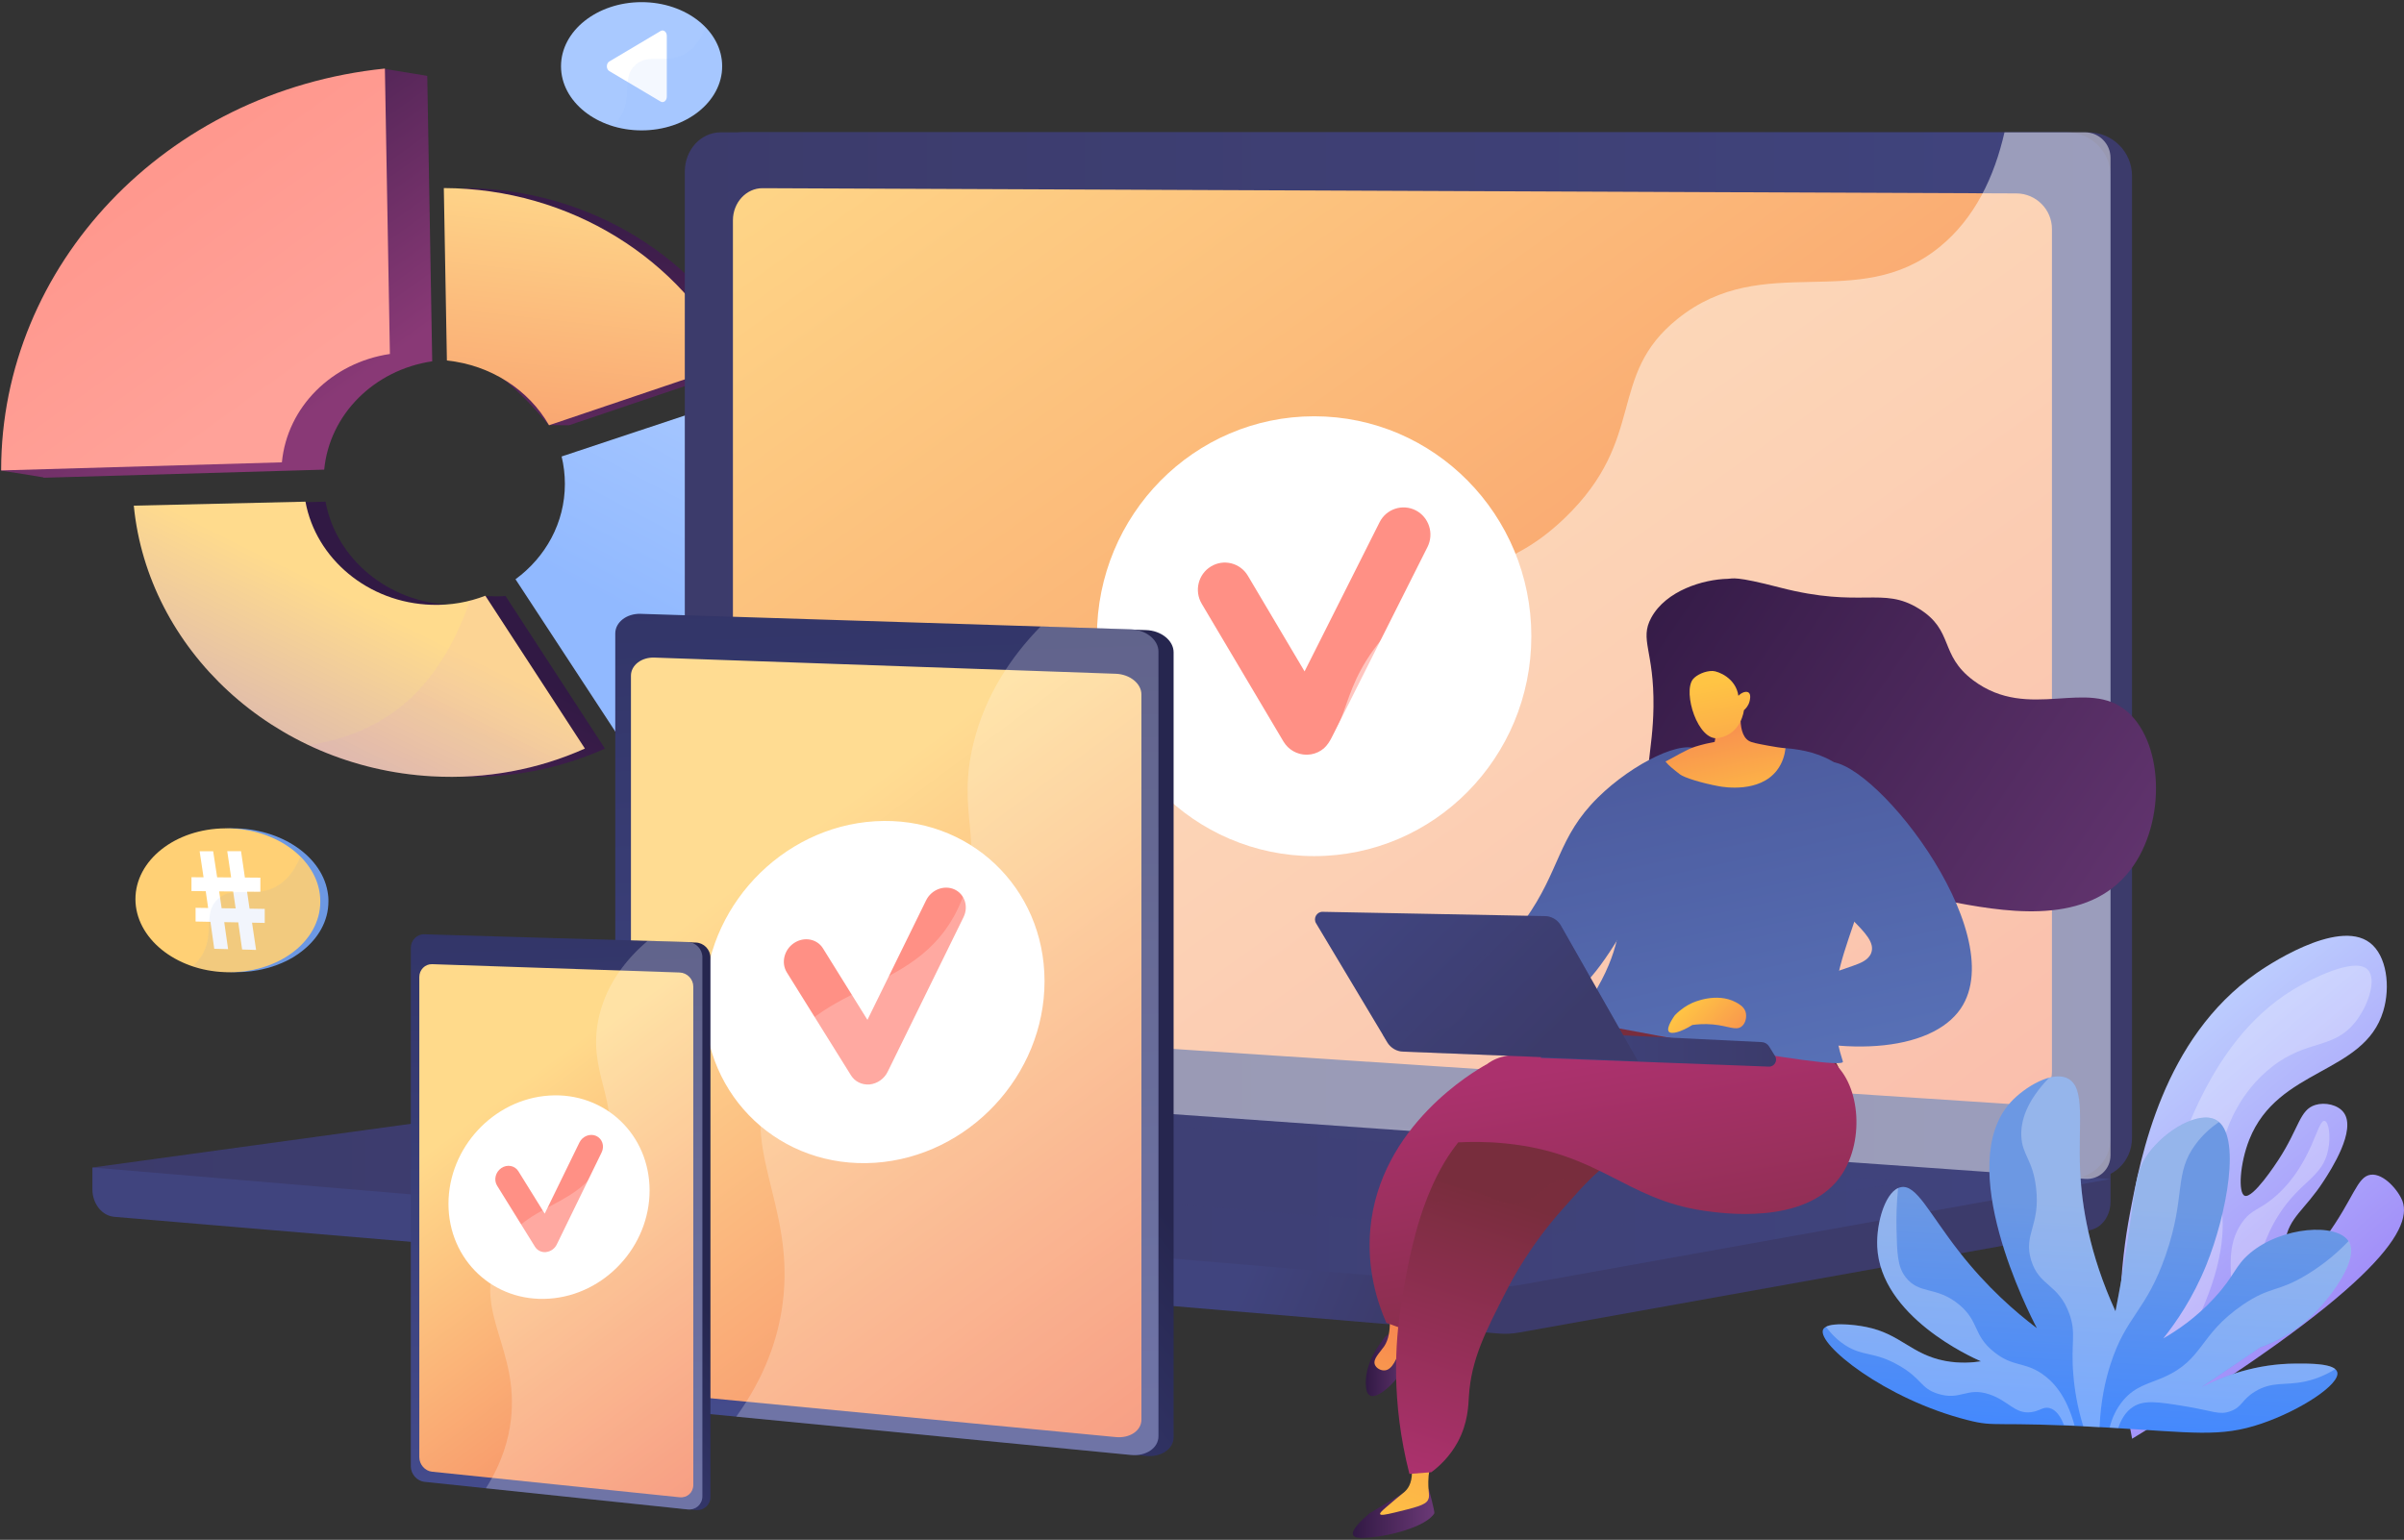 <svg width="668" height="428" viewBox="0 0 668 428" fill="none" xmlns="http://www.w3.org/2000/svg">
<rect x="0" y="0" width="668" height="428" fill="#333333" stroke="none"/>
<path d="M158.14 118.196L152.48 118.163C152.48 118.163 138.927 101.149 129.756 100.209L128.9 52.276C163.985 52.393 194.955 72.01 209.063 100.981L158.14 118.196Z" fill="url(#paint0_linear_92_2047)"/>
<path d="M90.456 139.442C93.328 155.196 107.788 167.574 125.524 168.111C129.891 168.246 134.98 165.659 134.98 165.659C134.98 165.659 139.649 165.911 140.438 165.609L168.099 208.084C155.251 213.844 140.724 216.666 125.524 215.793C81.353 213.273 46.604 180.288 42.758 140.567L90.456 139.442Z" fill="url(#paint1_linear_92_2047)"/>
<path d="M176.749 203.616L171.223 203.801L148.852 161.007C157.2 154.876 162.574 145.337 162.574 134.504C162.574 131.884 162.255 129.331 161.667 126.879L207.249 109.815L212.791 109.882C215.546 117.86 217.023 126.358 217.023 135.159C216.99 164.315 200.867 189.407 176.749 203.616Z" fill="url(#paint2_linear_92_2047)"/>
<path d="M120.099 100.427C103.959 102.812 91.548 115.207 90.087 130.541L12.073 132.792C12.073 132.775 12.073 132.758 12.073 132.741C12.073 132.741 12.073 132.724 12.073 132.691C12.073 132.641 0.317 130.81 0.317 130.81C0.317 130.272 106.898 19.156 106.898 19.156L118.722 21.087C118.705 21.07 119.629 73.975 120.099 100.427Z" fill="url(#paint3_linear_92_2047)"/>
<path d="M152.564 118.196C146.921 108.388 136.407 101.468 124.18 100.208L123.324 52.275C158.409 52.393 189.379 72.009 203.487 100.981L152.564 118.196Z" fill="url(#paint4_linear_92_2047)"/>
<path d="M84.88 139.442C87.752 155.195 102.212 167.573 119.948 168.111C125.238 168.279 130.277 167.372 134.862 165.592L162.523 208.066C149.675 213.827 135.147 216.649 119.948 215.775C75.777 213.256 41.028 180.271 37.182 140.55L84.88 139.442Z" fill="url(#paint5_linear_92_2047)"/>
<path d="M171.156 203.616L143.243 161.007C151.59 154.876 156.964 145.337 156.964 134.504C156.964 131.884 156.645 129.331 156.057 126.879L207.182 109.882C209.936 117.86 211.414 126.358 211.414 135.159C211.414 164.315 195.291 189.407 171.156 203.616Z" fill="url(#paint6_linear_92_2047)"/>
<path d="M108.343 98.394C92.203 100.779 79.791 113.174 78.33 128.508L0.317 130.759C0.317 130.725 0.317 130.691 0.317 130.658C0.317 73.89 45.916 25.302 106.949 19.054L108.343 98.394Z" fill="url(#paint7_linear_92_2047)"/>
<g opacity="0.3">
<path opacity="0.3" d="M130.596 166.953C132.057 166.584 133.468 166.13 134.845 165.593L162.507 208.068C149.659 213.829 135.131 216.65 119.931 215.777C107.654 215.071 96.116 212.015 85.753 207.127C96.2 205.565 105.538 201.618 112.995 195.068C121.493 187.628 127.002 177.232 130.596 166.953Z" fill="url(#paint8_linear_92_2047)"/>
</g>
<path d="M178.277 36.236C165.913 36.236 155.889 28.258 155.889 18.416C155.889 8.575 165.913 0.597 178.277 0.597C190.642 0.597 200.665 8.575 200.665 18.416C200.665 28.258 190.642 36.236 178.277 36.236Z" fill="#A9C9FF"/>
<path d="M185.281 26.898V9.951C185.281 8.86 184.374 8.154 183.585 8.608L169.309 17.089C168.402 17.627 168.402 19.222 169.309 19.76L183.585 28.241C184.357 28.695 185.281 27.989 185.281 26.898Z" fill="white"/>
<g opacity="0.3">
<path opacity="0.3" d="M172.853 31.703C175.557 26.446 172.819 21.525 176.48 18.116C180.192 14.656 185.012 17.881 190.202 15.059C192.2 13.967 194.434 11.885 196.097 7.602C198.969 10.608 200.682 14.354 200.682 18.418C200.682 28.26 190.655 36.238 178.294 36.238C175.456 36.238 172.752 35.818 170.266 35.062C171.475 33.937 172.282 32.795 172.853 31.703Z" fill="#83B1FF"/>
</g>
<path d="M63.163 270.15C63.079 270.15 63.012 270.133 62.944 270.133C62.81 270.116 62.676 270.116 62.541 270.1C62.458 270.1 62.39 270.083 62.306 270.083C62.172 270.066 62.038 270.049 61.903 270.049C61.836 270.049 61.752 270.033 61.685 270.033C61.55 270.016 61.399 269.999 61.265 269.982C61.198 269.982 61.131 269.965 61.063 269.949C60.912 269.932 60.761 269.915 60.627 269.881C60.576 269.881 60.509 269.865 60.459 269.865C60.291 269.848 60.14 269.814 59.989 269.781C59.955 269.781 59.905 269.764 59.871 269.764C59.686 269.73 59.518 269.697 59.334 269.663C59.317 269.663 59.283 269.663 59.266 269.646C57.856 269.377 56.478 269.025 55.168 268.605C45.629 265.464 38.995 258.192 38.995 249.912C38.995 239.146 50.231 230.346 64.456 230.245C78.278 230.144 89.917 238.256 91.16 248.719C91.16 248.77 91.177 248.837 91.177 248.887C91.194 248.971 91.194 249.055 91.211 249.139C91.211 249.223 91.227 249.307 91.227 249.374C91.227 249.442 91.244 249.526 91.244 249.593C91.244 249.694 91.261 249.794 91.261 249.895C91.261 249.946 91.261 250.013 91.261 250.063C91.261 250.231 91.261 250.382 91.261 250.55C91.261 256.042 88.406 260.93 83.787 264.473C83.485 264.708 83.183 264.927 82.88 265.145C82.561 265.363 82.242 265.565 81.923 265.783C81.755 265.884 81.604 265.985 81.436 266.086C81.1 266.287 80.764 266.472 80.428 266.657C80.076 266.841 79.74 267.026 79.37 267.194C79.068 267.345 78.766 267.48 78.446 267.614C76.7 268.387 74.835 268.991 72.87 269.428C72.501 269.512 72.115 269.596 71.728 269.663C69.411 270.1 66.959 270.284 64.439 270.2C64.221 270.2 64.003 270.184 63.801 270.167C63.734 270.167 63.667 270.167 63.599 270.15C63.448 270.167 63.297 270.15 63.163 270.15Z" fill="#6C98E3"/>
<path d="M37.634 249.912C37.634 260.678 48.669 269.764 62.642 270.218C77.019 270.688 88.994 261.887 88.994 250.568C88.994 239.231 77.019 230.128 62.642 230.245C48.669 230.329 37.634 239.147 37.634 249.912Z" fill="#FFD075"/>
<path d="M71.157 264.037L70.032 256.462L73.559 256.53V252.633L69.344 252.566L68.655 247.846L72.35 247.88V243.95L68.05 243.916L66.975 236.594H63.146L64.221 243.883L60.341 243.866L59.233 236.611H55.471L56.562 243.849L53.203 243.832V247.679L57.167 247.712L57.839 252.381L54.346 252.331V256.143L58.477 256.227L59.535 263.718L63.381 263.819L62.306 256.311L66.203 256.378L67.278 263.919L71.157 264.037ZM61.584 252.448L60.896 247.763L64.792 247.796L65.481 252.499L61.584 252.448Z" fill="white"/>
<g opacity="0.3">
<path opacity="0.3" d="M56.445 264.943C59.519 259.148 56.411 253.589 60.56 249.844C64.809 246.015 70.402 249.693 76.465 246.569C78.833 245.343 81.486 242.991 83.451 238.087C86.911 241.53 88.96 245.863 88.96 250.549C88.96 261.886 76.985 270.687 62.609 270.2C59.367 270.099 56.294 269.528 53.489 268.587C54.9 267.395 55.824 266.135 56.445 264.943Z" fill="#6C98E3"/>
</g>
<path d="M25.697 324.516L586.449 319.613V334.072C586.449 337.999 583.998 341.336 580.684 341.926L422.11 370.39C420.226 370.731 418.319 370.822 416.412 370.663L31.758 338.226C28.33 337.931 25.674 334.594 25.674 330.553V324.516H25.697Z" fill="url(#paint9_linear_92_2047)"/>
<path d="M206.198 301.091L580.275 327.535C586.971 328.012 592.419 322.972 592.419 316.299V48.86C592.419 42.186 586.971 36.784 580.275 36.784H206.198C200.683 36.784 196.234 41.664 196.234 47.702V289.446C196.234 295.484 200.683 300.682 206.198 301.091Z" fill="url(#paint10_linear_92_2047)"/>
<path d="M200.251 301.091L574.328 327.535C581.024 328.012 586.472 322.972 586.472 316.299V48.86C586.472 42.186 581.024 36.784 574.328 36.784H200.251C194.735 36.784 190.286 41.664 190.286 47.702V289.446C190.264 295.484 194.735 300.682 200.251 301.091Z" fill="url(#paint11_linear_92_2047)"/>
<path d="M211.896 284.044L560.3 306.992C565.748 307.355 570.174 303.224 570.174 297.776V63.659C570.174 58.212 565.748 53.785 560.3 53.763L211.896 52.31C207.356 52.287 203.656 56.305 203.656 61.253V274.51C203.679 279.481 207.356 283.748 211.896 284.044Z" fill="url(#paint12_linear_92_2047)"/>
<path d="M209.58 299.888L586.449 327.717L422.132 357.203C420.248 357.543 418.342 357.634 416.435 357.475L25.674 324.516L203.565 300.092C205.563 299.797 207.583 299.729 209.58 299.888Z" fill="url(#paint13_linear_92_2047)"/>
<path d="M365.158 237.964C398.492 237.964 425.514 210.596 425.514 176.836C425.514 143.075 398.492 115.707 365.158 115.707C331.824 115.707 304.802 143.075 304.802 176.836C304.802 210.596 331.824 237.964 365.158 237.964Z" fill="white"/>
<path d="M363.024 209.772C360.414 209.772 357.985 208.387 356.623 206.095L333.925 167.824C331.791 164.238 332.949 159.585 336.49 157.451C340.031 155.295 344.616 156.452 346.749 160.039L362.502 186.619L383.34 145.171C385.201 141.448 389.718 139.973 393.396 141.857C397.073 143.764 398.525 148.303 396.664 152.026L369.721 205.641C368.495 208.092 366.043 209.681 363.32 209.772C363.206 209.772 363.115 209.772 363.024 209.772Z" fill="url(#paint14_linear_92_2047)"/>
<path opacity="0.3" d="M531.473 328.421L217.707 304.905L120.601 318.138L431.643 343.266L531.473 328.421Z" fill="url(#paint15_linear_92_2047)"/>
<path opacity="0.48" d="M290.366 227.728C319.193 212.202 341.869 231.882 363.751 212.474C377.007 200.716 370.515 191.954 386.836 174.362C404.927 154.887 416.685 161.447 434.866 143.923C457.838 121.769 446.352 104.54 466.145 88.629C490.161 69.334 516.037 87.198 538.895 68.699C548.747 60.709 554.172 49.11 556.986 36.784H579.345C583.271 36.784 586.449 39.962 586.449 43.889V321.089C586.449 325.015 583.271 327.966 579.345 327.671L198.095 300.614C196.234 300.478 194.554 299.388 193.51 297.799C221.429 296.778 238.567 287.426 249.53 277.756C270.958 258.825 267.258 240.167 290.366 227.728Z" fill="white"/>
<path d="M175.094 176.316V385.101C175.094 388.234 178.521 389.141 182.38 389.505L316.417 404.486L318.46 404.69C322.659 405.099 326.109 402.761 326.109 399.492V181.31C326.109 178.041 322.659 175.272 318.46 175.136L315.69 175.045L181.177 175.476C177.296 175.408 175.094 173.206 175.094 176.316Z" fill="url(#paint16_linear_92_2047)"/>
<path d="M170.963 176.089V384.829C170.963 387.961 174.118 390.821 177.999 391.184L314.26 404.418C318.46 404.826 321.91 402.488 321.91 399.22V181.106C321.91 177.837 318.46 175.068 314.26 174.931L177.999 170.619C174.118 170.505 170.963 172.957 170.963 176.089Z" fill="url(#paint17_linear_92_2047)"/>
<path d="M175.321 187.823V381.241C175.321 384.147 178.272 386.825 181.904 387.166L310.038 399.446C313.943 399.832 317.166 397.653 317.166 394.611V193.044C317.166 190.003 313.965 187.415 310.038 187.279L181.904 182.784C178.272 182.625 175.321 184.895 175.321 187.823Z" fill="url(#paint18_linear_92_2047)"/>
<path d="M290.245 272.74C290.245 298.866 269.181 321.452 243.145 323.2C216.996 324.947 195.75 305.063 195.75 278.755C195.75 252.47 217.019 229.862 243.145 228.273C269.203 226.706 290.245 246.613 290.245 272.74Z" fill="white"/>
<path d="M241.488 301.431C239.445 301.568 237.538 300.614 236.472 298.912L218.653 270.311C216.973 267.633 217.881 263.955 220.65 262.117C223.42 260.278 227.029 260.937 228.686 263.615L241.034 283.477L257.332 250.268C258.785 247.294 262.303 245.932 265.186 247.204C268.046 248.497 269.203 251.948 267.728 254.944L246.663 297.89C245.71 299.865 243.781 301.204 241.647 301.431C241.624 301.431 241.556 301.431 241.488 301.431Z" fill="url(#paint19_linear_92_2047)"/>
<g opacity="0.48">
<path opacity="0.48" d="M214.999 296.187C227.392 271.309 256.378 277.256 267.251 250.108C273.743 233.924 265.662 226.252 270.52 206.504C273.811 193.134 281.007 182.488 289.156 174.135L314.238 174.929C318.437 175.066 321.887 177.835 321.887 181.104V399.218C321.887 402.486 318.437 404.824 314.238 404.416L204.58 393.77C212.706 382.489 216.179 371.865 217.427 362.672C221.332 334.094 203.99 318.296 214.999 296.187Z" fill="white"/>
</g>
<path d="M116.377 263.64V407.733C116.377 409.889 118.216 410.479 120.304 410.706L192.237 419.604L193.326 419.718C195.574 419.945 197.412 418.31 197.412 416.063V266.182C197.412 263.935 195.574 262.051 193.326 261.983L191.851 261.937L119.669 263.049C117.58 262.981 116.377 261.483 116.377 263.64Z" fill="url(#paint20_linear_92_2047)"/>
<path d="M114.153 263.504V407.574C114.153 409.731 115.855 411.66 117.943 411.887L191.079 419.559C193.326 419.786 195.165 418.152 195.165 415.905V266.046C195.165 263.799 193.326 261.915 191.079 261.847L117.943 259.691C115.855 259.622 114.153 261.348 114.153 263.504Z" fill="url(#paint21_linear_92_2047)"/>
<path d="M116.514 271.562V405.055C116.514 407.075 118.102 408.868 120.054 409.072L188.832 416.177C190.92 416.404 192.645 414.861 192.645 412.772V274.24C192.645 272.152 190.943 270.382 188.832 270.313L120.054 267.998C118.102 267.953 116.514 269.564 116.514 271.562Z" fill="url(#paint22_linear_92_2047)"/>
<path d="M180.502 330.894C180.502 346.443 168.04 359.926 152.605 360.97C137.169 362.037 124.617 350.234 124.617 334.617C124.617 319 137.169 305.517 152.605 304.518C168.04 303.519 180.502 315.323 180.502 330.894Z" fill="white"/>
<path d="M151.629 348.033C150.426 348.124 149.291 347.556 148.655 346.535L138.123 329.556C137.147 327.967 137.669 325.788 139.303 324.676C140.937 323.563 143.071 323.972 144.047 325.561L151.356 337.342L161.003 317.571C161.866 315.8 163.954 314.983 165.656 315.732C167.359 316.504 168.04 318.547 167.177 320.317L154.716 345.899C154.148 347.079 153.013 347.874 151.765 348.01C151.719 348.01 151.674 348.01 151.629 348.033Z" fill="url(#paint23_linear_92_2047)"/>
<g opacity="0.48">
<path opacity="0.48" d="M137.919 349.781C144.592 333.007 162.592 336.956 168.199 320C172.784 306.154 162.592 298.05 166.587 282.025C168.812 273.036 174.327 266.34 179.934 261.528L191.079 261.846C193.326 261.914 195.165 263.798 195.165 266.045V415.903C195.165 418.151 193.326 419.785 191.079 419.558L135.013 413.679C139.508 406.574 141.323 400.105 141.959 394.725C144.274 375.113 131.813 365.149 137.919 349.781Z" fill="white"/>
</g>
<path d="M459.559 217.341C456.395 215.28 459.283 209.312 459.453 196.505C459.666 180.788 455.482 177.857 458.837 171.698C462.936 164.158 473.259 161.036 480.098 160.887C481.606 160.845 481.967 160.038 494.583 163.309C517.329 169.192 523.043 162.884 533.216 169.192C543.071 175.287 538.76 181.956 548.317 189.114C563.821 200.71 580.112 188.179 591.177 197.864C601.648 207.04 601.903 230.403 590.88 243.146C578.391 257.589 555.857 253.256 540.777 250.389C537.591 249.794 521.556 246.417 504.862 234.098C495.623 227.281 489.273 219.996 485.237 214.622C484.282 213.56 482.816 212.265 480.862 212.052C478.526 211.797 476.636 213.242 475.722 213.857C470.944 217.15 462.66 219.337 459.559 217.341Z" fill="url(#paint24_linear_92_2047)"/>
<path d="M472.26 208.718C468.183 205.001 453.676 212.158 444.055 221.631C432.756 232.781 433.627 241.808 423.751 255.656C418.845 262.537 410.434 271.797 395.545 279.911C396.607 282.544 397.648 285.178 398.71 287.812C405.91 288.236 420.055 287.982 433.245 279.38C442.42 273.39 447.135 265.468 456.183 249.836C465.273 234.183 477.358 213.348 472.26 208.718Z" fill="url(#paint25_linear_92_2047)"/>
<path d="M380.551 420.641L391.892 413.823H397.011C397.011 413.823 398.752 420.301 398.561 420.641C396.289 424.379 385.669 427.225 379.043 427.459C377.938 427.501 376.409 427.501 376.006 426.715C375.326 425.335 378.342 422.51 380.551 420.641Z" fill="url(#paint26_linear_92_2047)"/>
<path d="M392.083 406.389C392.806 410.616 391.892 412.803 390.894 414.035C390.193 414.906 389.577 415.14 385.414 418.729C384.034 419.918 383.333 420.555 383.503 420.874C383.694 421.256 384.905 421.044 387.517 420.428C393.209 419.048 396.076 418.347 396.777 416.966C397.414 415.734 396.841 415.161 396.883 411.784C396.905 409.554 397.351 407.77 397.712 406.644C395.864 406.559 393.974 406.474 392.083 406.389Z" fill="url(#paint27_linear_92_2047)"/>
<path d="M383.885 372.959C383.885 372.959 378.767 379.076 379.595 385.766C380.423 392.457 389.407 382.666 390.639 379.352C391.892 376.039 393.358 371.324 393.358 371.324C393.358 371.324 387.092 367.437 383.885 372.959Z" fill="url(#paint28_linear_92_2047)"/>
<path d="M385.839 363.402C385.839 363.402 387.22 370.517 384.586 374.276C383.269 376.145 381.485 377.738 382.016 379.267C382.377 380.287 383.694 381.03 384.82 380.903C386.986 380.69 388.175 377.377 389.025 375.041C390.278 371.6 390.958 364.209 390.958 364.209L385.839 363.402Z" fill="url(#paint29_linear_92_2047)"/>
<path d="M389.938 369.413C388.367 368.839 386.795 368.266 385.223 367.692C382.759 362.085 379.765 352.867 380.763 341.653C383.333 312.832 409.988 297.561 412.94 295.925C420.204 299.579 427.552 304.718 427.829 311.196C428.168 319.331 417.082 323.621 406.675 335.515C400.409 342.651 393.719 353.292 389.938 369.413Z" fill="url(#paint30_linear_92_2047)"/>
<path d="M391.637 409.682C386.434 389.356 387.772 372.768 389.259 363.21C391.531 348.768 396.14 319.394 415.765 308.435C420.055 306.035 426.172 303.89 433.627 297.242C439.85 291.677 443.822 285.837 446.222 281.738C472.452 274.049 496.664 277.15 507.326 291.231C508.558 292.867 511.659 296.393 512.253 301.575C513.591 313.299 502.08 327.423 489.145 330.375C472.706 334.113 463.17 317.249 448.6 322.856C444.522 324.428 441.082 328.315 434.158 336.11C425.365 346.007 420.437 355.161 418.568 358.814C413.004 369.71 408.777 377.738 408.161 388.166C408.013 390.588 407.928 395.494 405.082 400.782C402.894 404.839 399.942 407.558 397.733 409.214C395.694 409.384 393.655 409.533 391.637 409.682Z" fill="url(#paint31_linear_92_2047)"/>
<path opacity="0.3" d="M512.232 301.575C511.637 296.371 508.536 292.846 507.305 291.231C496.621 277.171 472.43 274.049 446.2 281.737C443.8 285.858 439.85 291.699 433.605 297.242C426.151 303.89 420.013 306.035 415.744 308.435C403.765 315.125 397.393 328.676 393.719 341.525C399.177 333.072 403.828 330.821 407.439 330.8C412.6 330.736 414.915 335.154 421.096 334.559C427.701 333.922 429.188 328.463 434.54 327.826C436.133 327.635 438.108 327.89 440.466 329.143C443.63 325.83 445.967 323.876 448.579 322.877C463.149 317.27 472.685 334.134 489.124 330.396C502.059 327.423 513.591 313.299 512.232 301.575Z" fill="url(#paint32_linear_92_2047)"/>
<path d="M405.23 317.525C408.204 317.376 412.77 317.27 418.292 317.822C444.459 320.414 451.68 333.348 473.322 336.513C478.441 337.256 501.23 340.591 511.106 327.422C518.2 317.971 517.117 301.66 509.365 295.267C506.094 292.548 502.844 292.633 481.839 292.824C473.938 292.888 466.016 292.93 458.115 293.015C424.621 293.44 418.228 291.125 412.133 296.668C409.244 299.238 405.103 304.782 405.23 317.525Z" fill="url(#paint33_linear_92_2047)"/>
<path d="M475.913 210.075C475.913 210.075 514.993 198.67 519.05 227.279C522.936 254.698 503.014 267.293 512.083 295.053C513.124 298.281 437.705 283.52 437.705 283.52C447.772 270.967 450.108 260.603 450.363 253.381C450.618 245.481 448.345 241.891 450.363 232.546C450.363 232.546 452.614 222.118 460.706 213.176C461.853 211.923 463.255 210.585 475.913 210.075Z" fill="url(#paint34_linear_92_2047)"/>
<path d="M484.409 192.939C484.048 194.617 482.221 203.579 485.896 205.895C486.682 206.404 488.211 206.68 491.269 207.254C493.266 207.636 494.944 207.87 496.133 207.997C495.963 209.505 495.453 211.948 493.712 214.178C488.848 220.422 479.078 218.808 477.698 218.553C472.791 217.661 467.949 216.132 466.781 215.219C464.997 213.817 463.616 212.755 462.788 211.672C464.678 210.758 468.522 208.337 471.092 207.53C473.025 206.935 474.83 206.51 476.466 206.213C476.742 204.472 476.997 202.751 477.273 201.01C479.652 198.333 482.03 195.636 484.409 192.939Z" fill="url(#paint35_linear_92_2047)"/>
<path d="M484.579 197.419C484.579 197.419 483.921 204.003 477.528 205.15C471.793 206.191 467.503 192.364 470.434 188.775C471.411 187.586 473.832 186.439 475.914 186.502C477.379 186.545 482.349 188.435 483.05 193.405C484.048 192.364 485.28 192.067 485.875 192.492C486.639 193.044 486.236 194.658 486.129 195.019C485.79 196.294 484.961 197.08 484.579 197.419Z" fill="url(#paint36_linear_92_2047)"/>
<path d="M429.74 286.749L489.549 289.659C490.377 289.701 491.121 290.147 491.567 290.848L493.223 293.503C494.052 294.82 493.053 296.54 491.503 296.476L428.147 294.055L429.74 286.749Z" fill="url(#paint37_linear_92_2047)"/>
<path d="M367.531 253.446L429.315 254.636C431.142 254.678 432.82 255.676 433.712 257.248L455.099 294.884L389.853 292.293C388.069 292.229 386.434 291.252 385.499 289.723L365.683 256.611C364.855 255.209 365.896 253.404 367.531 253.446Z" fill="url(#paint38_linear_92_2047)"/>
<path opacity="0.3" d="M433.712 257.27C432.798 255.677 431.142 254.678 429.315 254.657L427.956 254.636C427.744 256.632 427.149 258.459 425.917 259.925C422.115 264.533 415.786 261.687 411.05 266.551C405.868 271.903 410.646 278.254 406.016 283.245C401.131 288.491 393.252 284.222 384.183 287.578L385.478 289.765C386.391 291.295 388.027 292.272 389.832 292.335L455.078 294.926L433.712 257.27Z" fill="url(#paint39_linear_92_2047)"/>
<path d="M484.664 284.754C483.878 282.694 483.113 280.634 482.328 278.595C490.929 276.237 502.823 272.754 515.036 268.4C516.947 267.721 519.22 266.871 519.963 264.853C522.044 259.204 508.791 253.363 503.63 241.044C498.852 229.66 501.485 213.837 507.028 211.968C518.54 208.081 559.404 258.928 544.813 280.358C536.551 292.464 511.128 294.397 484.664 284.754Z" fill="url(#paint40_linear_92_2047)"/>
<path d="M482.328 278.573C476.933 275.706 470.455 278.637 470.052 278.85C468.862 279.402 467.142 280.4 465.4 282.184C465.209 282.46 462.852 285.71 463.722 286.75C464.402 287.579 467.057 286.899 470.243 284.903C471.581 284.711 473.556 284.542 475.935 284.754C480.31 285.157 482.306 286.538 483.899 285.349C485.067 284.478 485.45 282.63 485.046 281.25C484.579 279.805 483.241 279.062 482.328 278.573Z" fill="url(#paint41_linear_92_2047)"/>
<path d="M592.452 399.905C586.915 372.606 589.312 350.679 591.818 337.429C594.848 321.369 601.047 288.698 627.023 270.489C629.062 269.057 649.391 255.09 658.509 262.032C663.22 265.613 664.294 274.263 662.228 281.067C656.912 298.67 632.973 296.714 625.012 316.768C622.368 323.435 621.872 331.589 623.718 332.36C626.004 333.297 632.478 323.352 633.111 322.388C638.896 313.518 638.951 308.477 643.359 307.127C646.058 306.3 649.639 307.072 651.237 309.22C654.873 314.096 647.683 325.198 645.673 328.283C640.411 336.409 636.031 338.255 634.957 345.142C634.488 348.117 634.571 352.524 636.334 353.213C638.731 354.15 643.276 347.924 646.196 343.93C654.047 333.214 654.901 326.988 658.785 326.52C662.421 326.107 666.526 330.983 667.6 333.93C670.492 342.056 658.923 359.301 592.452 399.905Z" fill="url(#paint42_linear_92_2047)"/>
<path opacity="0.28" d="M593.278 395.223C592.452 369.852 596.556 349.742 600.275 336.547C605.068 319.578 614.049 287.679 639.282 273.878C641.072 272.886 654.267 265.669 657.958 269.553C660.41 272.142 658.234 279.194 654.625 283.877C648.455 291.866 641.348 288.698 631.293 296.549C622.258 303.601 619.09 313.077 618.291 315.556C615.343 324.757 616.886 332.635 617.299 335.555C618.842 346.602 615.619 364.7 593.278 395.223Z" fill="white"/>
<path opacity="0.28" d="M602.286 388.887C616.418 376.215 619.696 365.83 619.944 358.558C620.137 352.883 618.594 346.161 622.946 339.881C625.729 335.886 627.822 336.52 632.615 332.223C642.643 323.215 643.882 311.094 645.948 311.562C647.105 311.81 647.684 315.805 646.94 319.551C645.397 327.319 639.337 328.118 633.277 337.539C629.145 343.985 627.712 350.238 626.941 353.544C625.095 361.588 626.362 364.398 625.288 368.888C623.883 374.7 618.842 382.165 602.286 388.887Z" fill="white"/>
<path d="M585.074 396.766C609.591 398.171 616.891 399.631 628.433 395.692C639.286 392.001 650.415 384.701 649.451 381.367C648.763 378.971 641.931 378.998 637.854 379.026C626.918 379.081 617.91 382.414 611.602 385.665C617.056 381.974 622.51 378.255 627.965 374.563C631.766 373.214 638.212 370.321 643.914 364.206C647.495 360.377 655.704 350.019 652.619 345.06C649.396 339.854 634.08 340.901 625.265 348.283C621.023 351.809 621.023 354.537 615.348 360.707C610.197 366.327 604.853 369.88 601.106 372.029C604.605 367.649 609.37 360.79 613.089 351.562C618.736 337.54 622.979 315.365 615.816 311.315C611.051 308.643 601.63 314.153 596.919 320.681C593.09 325.97 593.476 330.433 590.831 347.429C589.674 354.84 588.572 360.79 587.829 364.481C580.529 348.476 578.408 335.033 577.994 325.144C577.443 312.445 579.537 302.473 574.689 299.828C570.364 297.459 562.623 302.087 558.684 306.384C542.789 323.877 563.753 364.949 565.984 369.164C560.144 364.757 552.128 357.842 544.36 347.87C536.04 337.21 532.542 329.248 528.3 329.965C524.085 330.681 521.33 339.634 521.633 346.548C522.515 365.858 547.748 377.208 550.448 378.392C548.326 378.723 544.718 379.081 540.476 378.282C531.082 376.492 528.134 370.789 518.603 368.861C514.967 368.117 507.502 367.346 506.565 369.605C504.912 373.654 523.755 388.888 546.646 394.7C555.02 396.849 553.037 394.948 585.074 396.766Z" fill="url(#paint43_linear_92_2047)"/>
<path opacity="0.28" d="M601.272 382.8C612.428 377.842 610.913 371.093 623.144 362.718C630.967 357.374 632.785 359.33 641.16 354.206C645.76 351.396 649.534 348.173 652.592 344.978C652.619 345.006 652.619 345.033 652.647 345.033C655.732 350.019 647.523 360.377 643.942 364.178C638.24 370.294 631.794 373.186 627.992 374.536C622.538 378.227 617.084 381.946 611.629 385.637C617.965 382.414 626.973 379.054 637.881 378.999C641.435 378.971 647.055 378.944 648.928 380.541C645.65 382.58 642.702 383.544 640.306 384.04C634.824 385.169 631.38 383.902 626.642 386.767C622.841 389.053 623.171 391.009 619.811 392.249C616.67 393.406 615.045 392.194 607.277 390.899C599.729 389.659 595.872 389.081 592.815 390.982C590.501 392.442 589.289 394.838 588.6 396.932C587.829 396.877 587.002 396.849 586.203 396.794C586.809 394.37 587.939 391.615 590.06 389.136C593.393 385.252 597.084 384.646 601.272 382.8Z" fill="white"/>
<path opacity="0.28" d="M569.455 391.368C567.692 390.955 566.838 392.194 564.386 392.525C559.841 393.104 558.133 389.357 552.789 387.567C546.453 385.445 544.855 389.385 538.547 387.429C533.561 385.886 534.195 383.297 527.666 379.55C520.724 375.556 517.777 377.181 512.681 373.876C511.028 372.801 509.182 371.231 507.392 368.779C509.623 367.567 515.518 368.201 518.603 368.835C528.134 370.763 531.082 376.465 540.475 378.256C544.718 379.055 548.326 378.696 550.447 378.366C547.748 377.209 522.515 365.859 521.633 346.521C521.33 340.103 523.699 331.921 527.418 330.214C526.977 334.676 526.922 338.478 526.977 341.48C527.143 348.45 527.253 352.003 529.457 354.923C533.286 359.964 537.969 357.347 544.332 362.581C550.117 367.375 548.106 371.066 554.166 375.859C559.373 379.991 562.485 378.476 567.389 381.837C570.474 383.93 574.22 387.925 576.452 396.244C575.432 396.189 574.441 396.161 573.504 396.106C572.65 393.847 571.356 391.836 569.455 391.368Z" fill="white"/>
<path opacity="0.28" d="M574.964 365.06C571.907 356.741 566.617 357.595 564.386 350.267C562.182 342.995 567.003 340.708 565.764 330.158C564.854 322.252 561.852 321.095 561.659 315.695C561.521 311.701 562.926 306.274 569.4 299.553C571.356 299.029 573.229 299.029 574.689 299.828C579.537 302.473 577.443 312.445 577.994 325.144C578.435 335.033 580.529 348.504 587.829 364.481C588.545 360.79 589.674 354.84 590.831 347.43C593.448 330.406 593.09 325.97 596.919 320.681C601.63 314.153 611.051 308.643 615.816 311.315C616.092 311.481 616.34 311.646 616.588 311.866C614.219 313.492 612.042 315.475 610.197 317.927C603.916 326.273 607.497 332.279 601.822 348.752C596.368 364.591 590.804 365.583 586.424 379.274C585.019 383.654 583.697 389.439 583.421 396.711C581.823 396.629 580.308 396.546 578.876 396.463C577.223 391.064 576.452 386.243 576.121 382.139C575.35 373.104 577.03 370.679 574.964 365.06Z" fill="white"/>
<defs>
<linearGradient id="paint0_linear_92_2047" x1="172.52" y1="44.81" x2="155.252" y2="200.918" gradientUnits="userSpaceOnUse">
<stop stop-color="#311944"/>
<stop offset="1" stop-color="#893976"/>
</linearGradient>
<linearGradient id="paint1_linear_92_2047" x1="108.524" y1="168.051" x2="41.137" y2="304.159" gradientUnits="userSpaceOnUse">
<stop stop-color="#311944"/>
<stop offset="1" stop-color="#893976"/>
</linearGradient>
<linearGradient id="paint2_linear_92_2047" x1="215.375" y1="110.773" x2="116.387" y2="238.043" gradientUnits="userSpaceOnUse">
<stop stop-color="#311944"/>
<stop offset="1" stop-color="#893976"/>
</linearGradient>
<linearGradient id="paint3_linear_92_2047" x1="21.321" y1="22.696" x2="87.049" y2="114.352" gradientUnits="userSpaceOnUse">
<stop stop-color="#311944"/>
<stop offset="1" stop-color="#893976"/>
</linearGradient>
<linearGradient id="paint4_linear_92_2047" x1="166.926" y1="44.918" x2="149.818" y2="199.57" gradientUnits="userSpaceOnUse">
<stop stop-color="#FFDB8C"/>
<stop offset="0.996" stop-color="#F36F56"/>
</linearGradient>
<linearGradient id="paint5_linear_92_2047" x1="102.942" y1="168.05" x2="35.554" y2="304.158" gradientUnits="userSpaceOnUse">
<stop offset="0.004" stop-color="#FFDB8D"/>
<stop offset="1" stop-color="#9571F6"/>
</linearGradient>
<linearGradient id="paint6_linear_92_2047" x1="209.772" y1="110.799" x2="177.336" y2="171.873" gradientUnits="userSpaceOnUse">
<stop stop-color="#A8C8FF"/>
<stop offset="0.996" stop-color="#91B9FF"/>
</linearGradient>
<linearGradient id="paint7_linear_92_2047" x1="5.525" y1="7.839" x2="77.831" y2="108.668" gradientUnits="userSpaceOnUse">
<stop stop-color="#FF9085"/>
<stop offset="1" stop-color="#FFA299"/>
</linearGradient>
<linearGradient id="paint8_linear_92_2047" x1="135.32" y1="185.018" x2="69.174" y2="318.619" gradientUnits="userSpaceOnUse">
<stop offset="0.004" stop-color="#E38DDD"/>
<stop offset="1" stop-color="#9571F6"/>
</linearGradient>
<linearGradient id="paint9_linear_92_2047" x1="349.591" y1="346.063" x2="388.984" y2="362.608" gradientUnits="userSpaceOnUse">
<stop stop-color="#40447E"/>
<stop offset="0.996" stop-color="#3C3B6B"/>
</linearGradient>
<linearGradient id="paint10_linear_92_2047" x1="402.192" y1="172.446" x2="444.944" y2="190.402" gradientUnits="userSpaceOnUse">
<stop stop-color="#40447E"/>
<stop offset="0.996" stop-color="#3C3B6B"/>
</linearGradient>
<linearGradient id="paint11_linear_92_2047" x1="586.457" y1="182.166" x2="190.27" y2="182.166" gradientUnits="userSpaceOnUse">
<stop stop-color="#40447E"/>
<stop offset="0.996" stop-color="#3C3B6B"/>
</linearGradient>
<linearGradient id="paint12_linear_92_2047" x1="255.103" y1="-15.108" x2="577.086" y2="434.84" gradientUnits="userSpaceOnUse">
<stop stop-color="#FFDA89"/>
<stop offset="0.996" stop-color="#F36F56"/>
</linearGradient>
<linearGradient id="paint13_linear_92_2047" x1="586.457" y1="328.675" x2="25.69" y2="328.675" gradientUnits="userSpaceOnUse">
<stop stop-color="#40447E"/>
<stop offset="0.996" stop-color="#3C3B6B"/>
</linearGradient>
<linearGradient id="paint14_linear_92_2047" x1="332.857" y1="175.402" x2="397.461" y2="175.402" gradientUnits="userSpaceOnUse">
<stop stop-color="#FF9085"/>
<stop offset="1" stop-color="#FF9085"/>
</linearGradient>
<linearGradient id="paint15_linear_92_2047" x1="531.464" y1="324.081" x2="120.594" y2="324.081" gradientUnits="userSpaceOnUse">
<stop stop-color="#40447E"/>
<stop offset="0.996" stop-color="#3C3B6B"/>
</linearGradient>
<linearGradient id="paint16_linear_92_2047" x1="160.752" y1="365.072" x2="269.447" y2="272.351" gradientUnits="userSpaceOnUse">
<stop stop-color="#444B8C"/>
<stop offset="0.996" stop-color="#26264F"/>
</linearGradient>
<linearGradient id="paint17_linear_92_2047" x1="250.549" y1="393.645" x2="236.188" y2="7.594" gradientUnits="userSpaceOnUse">
<stop stop-color="#444B8C"/>
<stop offset="0.996" stop-color="#26264F"/>
</linearGradient>
<linearGradient id="paint18_linear_92_2047" x1="211.57" y1="240.541" x2="349.674" y2="426.231" gradientUnits="userSpaceOnUse">
<stop stop-color="#FFDC92"/>
<stop offset="0.996" stop-color="#F36F56"/>
</linearGradient>
<linearGradient id="paint19_linear_92_2047" x1="217.814" y1="274.086" x2="268.397" y2="274.086" gradientUnits="userSpaceOnUse">
<stop stop-color="#FF9085"/>
<stop offset="1" stop-color="#FF9085"/>
</linearGradient>
<linearGradient id="paint20_linear_92_2047" x1="101.034" y1="387.962" x2="168.73" y2="330.215" gradientUnits="userSpaceOnUse">
<stop stop-color="#444B8C"/>
<stop offset="0.996" stop-color="#26264F"/>
</linearGradient>
<linearGradient id="paint21_linear_92_2047" x1="157.451" y1="411.847" x2="147.677" y2="149.102" gradientUnits="userSpaceOnUse">
<stop stop-color="#444B8C"/>
<stop offset="0.996" stop-color="#26264F"/>
</linearGradient>
<linearGradient id="paint22_linear_92_2047" x1="132.474" y1="309.974" x2="220.313" y2="428.078" gradientUnits="userSpaceOnUse">
<stop stop-color="#FFDA8B"/>
<stop offset="0.996" stop-color="#F36F56"/>
</linearGradient>
<linearGradient id="paint23_linear_92_2047" x1="137.649" y1="331.74" x2="167.554" y2="331.74" gradientUnits="userSpaceOnUse">
<stop stop-color="#FF9085"/>
<stop offset="1" stop-color="#FF9085"/>
</linearGradient>
<linearGradient id="paint24_linear_92_2047" x1="450.311" y1="156.549" x2="618.545" y2="270.82" gradientUnits="userSpaceOnUse">
<stop stop-color="#311944"/>
<stop offset="1" stop-color="#6B3976"/>
</linearGradient>
<linearGradient id="paint25_linear_92_2047" x1="485.981" y1="480.677" x2="413.266" y2="148.658" gradientUnits="userSpaceOnUse">
<stop offset="0.004" stop-color="#6C98E3"/>
<stop offset="1" stop-color="#444B8C"/>
</linearGradient>
<linearGradient id="paint26_linear_92_2047" x1="375.91" y1="420.638" x2="398.566" y2="420.638" gradientUnits="userSpaceOnUse">
<stop stop-color="#311944"/>
<stop offset="1" stop-color="#6B3976"/>
</linearGradient>
<linearGradient id="paint27_linear_92_2047" x1="386.595" y1="429.566" x2="420.397" y2="328.159" gradientUnits="userSpaceOnUse">
<stop stop-color="#FFC444"/>
<stop offset="0.996" stop-color="#F36F56"/>
</linearGradient>
<linearGradient id="paint28_linear_92_2047" x1="379.516" y1="379.036" x2="393.372" y2="379.036" gradientUnits="userSpaceOnUse">
<stop stop-color="#311944"/>
<stop offset="1" stop-color="#6B3976"/>
</linearGradient>
<linearGradient id="paint29_linear_92_2047" x1="371.485" y1="417.083" x2="394.111" y2="349.206" gradientUnits="userSpaceOnUse">
<stop stop-color="#FFC444"/>
<stop offset="0.996" stop-color="#F36F56"/>
</linearGradient>
<linearGradient id="paint30_linear_92_2047" x1="399.364" y1="302.725" x2="416.241" y2="400.29" gradientUnits="userSpaceOnUse">
<stop stop-color="#AB316D"/>
<stop offset="1" stop-color="#792D3D"/>
</linearGradient>
<linearGradient id="paint31_linear_92_2047" x1="423.197" y1="418.354" x2="447.193" y2="342.411" gradientUnits="userSpaceOnUse">
<stop stop-color="#AB316D"/>
<stop offset="1" stop-color="#792D3D"/>
</linearGradient>
<linearGradient id="paint32_linear_92_2047" x1="423.199" y1="418.355" x2="447.195" y2="342.412" gradientUnits="userSpaceOnUse">
<stop stop-color="#AB316D"/>
<stop offset="1" stop-color="#792D3D"/>
</linearGradient>
<linearGradient id="paint33_linear_92_2047" x1="456.965" y1="292.878" x2="473.802" y2="390.218" gradientUnits="userSpaceOnUse">
<stop stop-color="#AB316D"/>
<stop offset="1" stop-color="#792D3D"/>
</linearGradient>
<linearGradient id="paint34_linear_92_2047" x1="525.835" y1="471.948" x2="453.119" y2="139.929" gradientUnits="userSpaceOnUse">
<stop offset="0.004" stop-color="#6C98E3"/>
<stop offset="1" stop-color="#444B8C"/>
</linearGradient>
<linearGradient id="paint35_linear_92_2047" x1="483.762" y1="229.312" x2="473.899" y2="184.551" gradientUnits="userSpaceOnUse">
<stop stop-color="#FFC444"/>
<stop offset="0.996" stop-color="#F36F56"/>
</linearGradient>
<linearGradient id="paint36_linear_92_2047" x1="477.077" y1="189.429" x2="488.38" y2="247.649" gradientUnits="userSpaceOnUse">
<stop stop-color="#FFC444"/>
<stop offset="0.996" stop-color="#F36F56"/>
</linearGradient>
<linearGradient id="paint37_linear_92_2047" x1="428.132" y1="291.605" x2="493.5" y2="291.605" gradientUnits="userSpaceOnUse">
<stop stop-color="#40447E"/>
<stop offset="0.996" stop-color="#3C3B6B"/>
</linearGradient>
<linearGradient id="paint38_linear_92_2047" x1="386.33" y1="250.371" x2="429.187" y2="292.885" gradientUnits="userSpaceOnUse">
<stop stop-color="#40447E"/>
<stop offset="0.996" stop-color="#3C3B6B"/>
</linearGradient>
<linearGradient id="paint39_linear_92_2047" x1="386.33" y1="250.372" x2="429.187" y2="292.885" gradientUnits="userSpaceOnUse">
<stop stop-color="#40447E"/>
<stop offset="0.996" stop-color="#3C3B6B"/>
</linearGradient>
<linearGradient id="paint40_linear_92_2047" x1="557.373" y1="465.044" x2="484.657" y2="133.024" gradientUnits="userSpaceOnUse">
<stop offset="0.004" stop-color="#6C98E3"/>
<stop offset="1" stop-color="#444B8C"/>
</linearGradient>
<linearGradient id="paint41_linear_92_2047" x1="469.068" y1="278.717" x2="490.797" y2="299.194" gradientUnits="userSpaceOnUse">
<stop stop-color="#FFC444"/>
<stop offset="0.996" stop-color="#F36F56"/>
</linearGradient>
<linearGradient id="paint42_linear_92_2047" x1="585.402" y1="283.153" x2="677.062" y2="392.145" gradientUnits="userSpaceOnUse">
<stop offset="0.004" stop-color="#C1D8FF"/>
<stop offset="1" stop-color="#9571F6"/>
</linearGradient>
<linearGradient id="paint43_linear_92_2047" x1="577.5" y1="401.005" x2="581.272" y2="334.718" gradientUnits="userSpaceOnUse">
<stop stop-color="#4288FF"/>
<stop offset="0.996" stop-color="#6C98E3"/>
</linearGradient>
</defs>
</svg>
